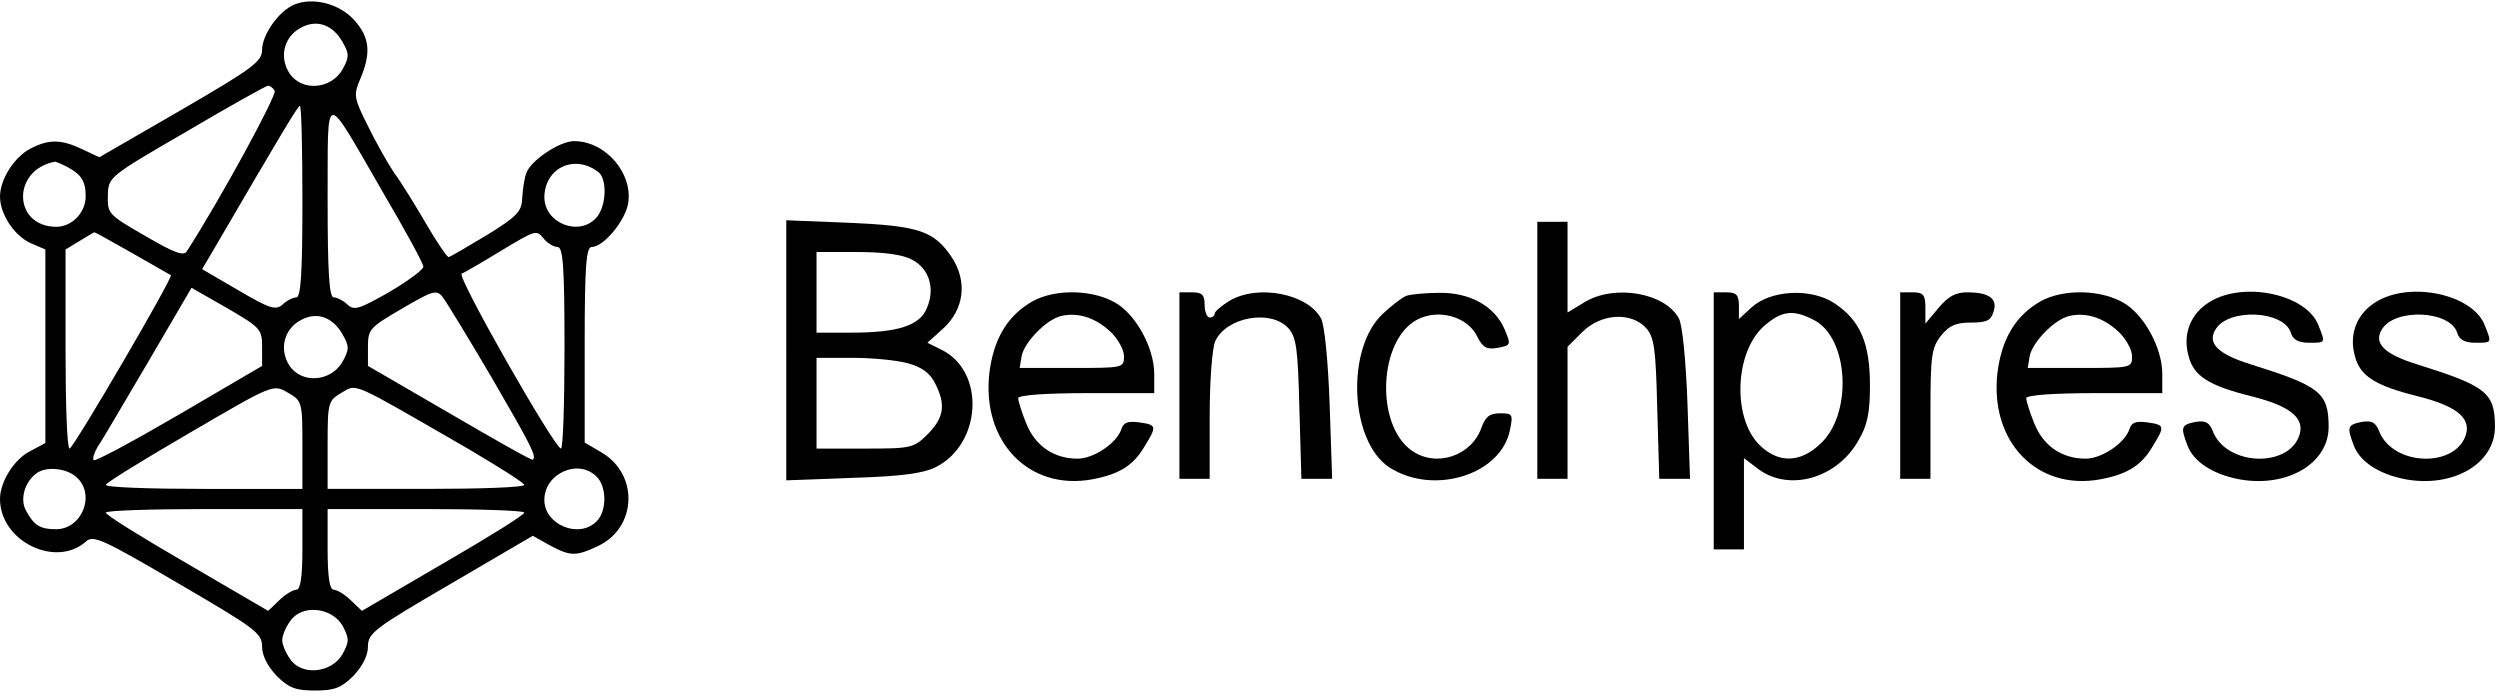 <?xml version="1.0" standalone="no"?>
<!DOCTYPE svg PUBLIC "-//W3C//DTD SVG 20010904//EN"
 "http://www.w3.org/TR/2001/REC-SVG-20010904/DTD/svg10.dtd">
<svg version="1.0" xmlns="http://www.w3.org/2000/svg"
 width="496pt" height="138pt" viewBox="0 0 496 138"
 preserveAspectRatio="xMidYMid meet">

<g transform="translate(0,138) scale(0.1,-0.1)"
fill="#000000" stroke="none">
<path d="M584 1371 c-31 -13 -64 -60 -64 -90 0 -23 -19 -37 -162 -120 l-161
-93 -34 16 c-42 20 -66 20 -103 1 -32 -17 -60 -61 -60 -95 0 -35 28 -77 60
-92 l30 -13 0 -192 0 -192 -30 -16 c-32 -16 -60 -61 -60 -95 0 -84 111 -138
171 -84 14 13 35 3 182 -83 154 -90 167 -99 167 -126 0 -18 11 -39 29 -58 24
-24 38 -29 76 -29 38 0 52 5 76 29 18 19 29 40 29 58 0 27 12 36 163 124 l164
96 34 -19 c41 -22 52 -22 96 -1 76 36 81 141 7 185 l-34 20 0 194 c0 157 3
194 14 194 23 0 65 50 72 85 11 60 -44 125 -107 125 -29 0 -87 -39 -95 -64 -4
-11 -7 -33 -8 -50 -1 -26 -11 -36 -71 -73 -39 -23 -72 -43 -75 -43 -3 0 -23
29 -44 65 -21 36 -49 82 -64 102 -14 21 -38 64 -53 95 -27 54 -28 59 -14 92
22 52 18 82 -12 116 -30 33 -82 46 -119 31z m96 -75 c13 -23 13 -29 0 -53 -23
-41 -82 -45 -106 -8 -21 33 -10 74 25 91 31 16 62 4 81 -30z m-135 -96 c5 -8
-107 -214 -174 -318 -6 -11 -25 -4 -83 30 -73 42 -75 44 -74 80 1 37 1 37 156
127 85 50 158 91 162 91 4 0 10 -5 13 -10z m55 -220 c0 -139 -3 -190 -12 -190
-6 0 -19 -6 -27 -14 -14 -12 -25 -9 -88 28 l-72 42 23 39 c133 228 167 285
171 285 3 0 5 -85 5 -190z m160 18 c44 -75 80 -141 80 -147 0 -6 -30 -28 -67
-50 -60 -34 -70 -38 -84 -25 -8 8 -21 14 -27 14 -9 0 -12 52 -12 193 1 223
-10 222 110 15z m-627 51 c28 -15 37 -28 37 -58 0 -33 -27 -61 -59 -61 -85 1
-88 112 -3 129 2 1 13 -4 25 -10z m1055 -11 c17 -15 15 -68 -5 -90 -34 -38
-103 -11 -103 41 1 59 61 86 108 49z m-926 -160 c40 -23 75 -43 77 -44 5 -4
-193 -343 -201 -344 -5 0 -8 89 -8 198 l0 197 28 17 c15 9 28 17 29 17 1 1 34
-18 75 -41z m818 27 c7 -8 19 -15 26 -15 11 0 14 -37 14 -200 0 -110 -3 -200
-7 -200 -13 1 -208 343 -197 347 5 2 38 21 74 43 75 45 74 45 90 25z m-560
-214 l0 -37 -164 -96 c-91 -53 -167 -94 -170 -91 -3 3 1 15 8 27 8 11 52 87
100 168 l86 147 70 -40 c67 -39 70 -42 70 -78z m456 -61 c79 -136 89 -156 81
-162 -2 -2 -76 40 -165 92 l-162 94 0 37 c0 36 3 39 68 77 60 35 68 38 80 23
7 -9 51 -81 98 -161z m-296 86 c13 -23 13 -29 0 -53 -23 -41 -82 -45 -106 -8
-21 33 -10 74 25 91 31 16 62 4 81 -30z m-80 -218 l0 -88 -195 0 c-107 0 -195
3 -195 8 0 4 75 50 166 103 166 97 166 97 195 80 28 -16 29 -18 29 -103z m328
-8 c61 -36 112 -68 112 -72 0 -5 -88 -8 -195 -8 l-195 0 0 88 c0 84 1 87 28
103 31 18 16 24 250 -111z m-776 -57 c38 -34 11 -103 -41 -103 -32 0 -44 8
-60 38 -12 23 -1 58 23 74 19 13 59 9 78 -9z m1032 1 c20 -20 20 -68 0 -88
-35 -36 -104 -7 -104 42 0 53 68 83 104 46z m-584 -144 c0 -55 -4 -80 -12 -80
-6 0 -22 -9 -34 -21 l-22 -21 -161 94 c-88 51 -161 96 -161 101 0 4 88 7 195
7 l195 0 0 -80z m440 73 c0 -5 -73 -50 -161 -101 l-161 -94 -22 21 c-12 12
-28 21 -34 21 -8 0 -12 25 -12 80 l0 80 195 0 c107 0 195 -3 195 -7z m-360
-225 c13 -25 13 -31 0 -55 -21 -38 -81 -45 -104 -11 -9 12 -16 29 -16 38 0 9
7 26 16 38 23 34 83 27 104 -10z"/>
<path d="M1560 685 l0 -258 133 5 c98 3 140 9 165 22 89 46 97 187 12 231
l-30 15 31 28 c42 38 49 94 17 142 -35 52 -65 62 -204 68 l-124 5 0 -258z
m249 180 c34 -17 47 -57 30 -96 -14 -35 -57 -49 -151 -49 l-68 0 0 80 0 80 80
0 c52 0 91 -5 109 -15z m-7 -206 c26 -7 43 -19 53 -39 22 -43 18 -68 -14 -101
-28 -28 -33 -29 -125 -29 l-96 0 0 90 0 90 73 0 c39 0 89 -5 109 -11z"/>
<path d="M3050 685 l0 -255 30 0 30 0 0 131 0 131 29 29 c37 37 97 41 127 8
16 -18 19 -40 22 -160 l4 -139 30 0 31 0 -5 148 c-3 85 -10 157 -17 170 -27
51 -128 69 -188 32 l-33 -20 0 90 0 90 -30 0 -30 0 0 -255z"/>
<path d="M2040 777 c-45 -29 -69 -74 -77 -136 -16 -137 78 -235 204 -212 53
10 81 27 103 64 26 42 25 44 -10 49 -22 3 -31 0 -35 -13 -9 -28 -55 -59 -87
-59 -47 0 -84 25 -102 70 -9 22 -16 45 -16 50 0 6 54 10 135 10 l135 0 0 38
c0 53 -38 121 -80 143 -50 27 -128 25 -170 -4z m163 -55 c15 -14 27 -36 27
-49 0 -23 -2 -23 -104 -23 l-103 0 4 24 c6 28 49 72 78 79 33 8 68 -3 98 -31z"/>
<path d="M2340 615 l0 -185 30 0 30 0 0 125 c0 69 5 135 11 148 22 48 110 64
145 26 16 -18 19 -40 22 -160 l4 -139 30 0 31 0 -5 148 c-3 85 -10 157 -17
170 -26 49 -125 69 -182 35 -16 -10 -29 -21 -29 -25 0 -4 -4 -8 -10 -8 -5 0
-10 11 -10 25 0 20 -5 25 -25 25 l-25 0 0 -185z"/>
<path d="M2790 793 c-8 -3 -29 -19 -47 -36 -73 -69 -65 -252 13 -304 88 -57
223 -15 240 75 6 30 5 32 -20 32 -21 0 -29 -7 -37 -29 -20 -56 -90 -79 -138
-45 -73 51 -66 220 11 260 42 22 100 6 119 -34 11 -22 19 -26 41 -22 26 5 26
6 13 37 -20 46 -69 73 -130 72 -27 0 -57 -3 -65 -6z"/>
<path d="M3400 545 l0 -255 30 0 30 0 0 90 0 91 29 -22 c61 -45 156 -18 198
57 18 30 23 55 23 109 0 84 -19 129 -70 163 -46 31 -127 27 -165 -8 l-25 -23
0 26 c0 22 -5 27 -25 27 l-25 0 0 -255z m199 200 c70 -36 77 -189 11 -247 -40
-37 -83 -37 -120 0 -54 55 -48 187 12 237 34 29 57 31 97 10z"/>
<path d="M3770 615 l0 -185 30 0 30 0 0 129 c0 115 2 131 21 155 16 20 29 26
59 26 31 0 40 4 45 21 9 26 -8 39 -52 39 -23 0 -38 -8 -57 -31 l-26 -31 0 31
c0 26 -4 31 -25 31 l-25 0 0 -185z"/>
<path d="M4040 777 c-45 -29 -69 -74 -77 -136 -16 -137 78 -235 204 -212 53
10 81 27 103 64 26 42 25 44 -10 49 -22 3 -31 0 -35 -13 -9 -28 -55 -59 -87
-59 -47 0 -84 25 -102 70 -9 22 -16 45 -16 50 0 6 54 10 135 10 l135 0 0 38
c0 53 -38 121 -80 143 -50 27 -128 25 -170 -4z m163 -55 c15 -14 27 -36 27
-49 0 -23 -2 -23 -104 -23 l-103 0 4 24 c6 28 49 72 78 79 33 8 68 -3 98 -31z"/>
<path d="M4384 781 c-38 -23 -54 -64 -42 -107 10 -40 40 -59 124 -80 76 -19
105 -42 97 -74 -18 -69 -146 -66 -173 5 -7 17 -14 21 -34 18 -29 -6 -30 -10
-16 -47 12 -32 50 -57 103 -67 94 -17 177 31 177 104 0 68 -17 81 -154 124
-65 20 -88 42 -70 70 26 42 135 37 149 -7 4 -14 15 -20 36 -20 33 0 33 -1 19
34 -23 62 -148 89 -216 47z"/>
<path d="M4714 781 c-38 -23 -54 -64 -42 -107 10 -40 40 -59 124 -80 76 -19
105 -42 97 -74 -18 -69 -146 -66 -173 5 -7 17 -14 21 -34 18 -29 -6 -30 -10
-16 -47 12 -32 50 -57 103 -67 94 -17 177 31 177 104 0 68 -17 81 -154 124
-65 20 -88 42 -70 70 26 42 135 37 149 -7 4 -14 15 -20 36 -20 33 0 33 -1 19
34 -23 62 -148 89 -216 47z"/>
</g>
</svg>
